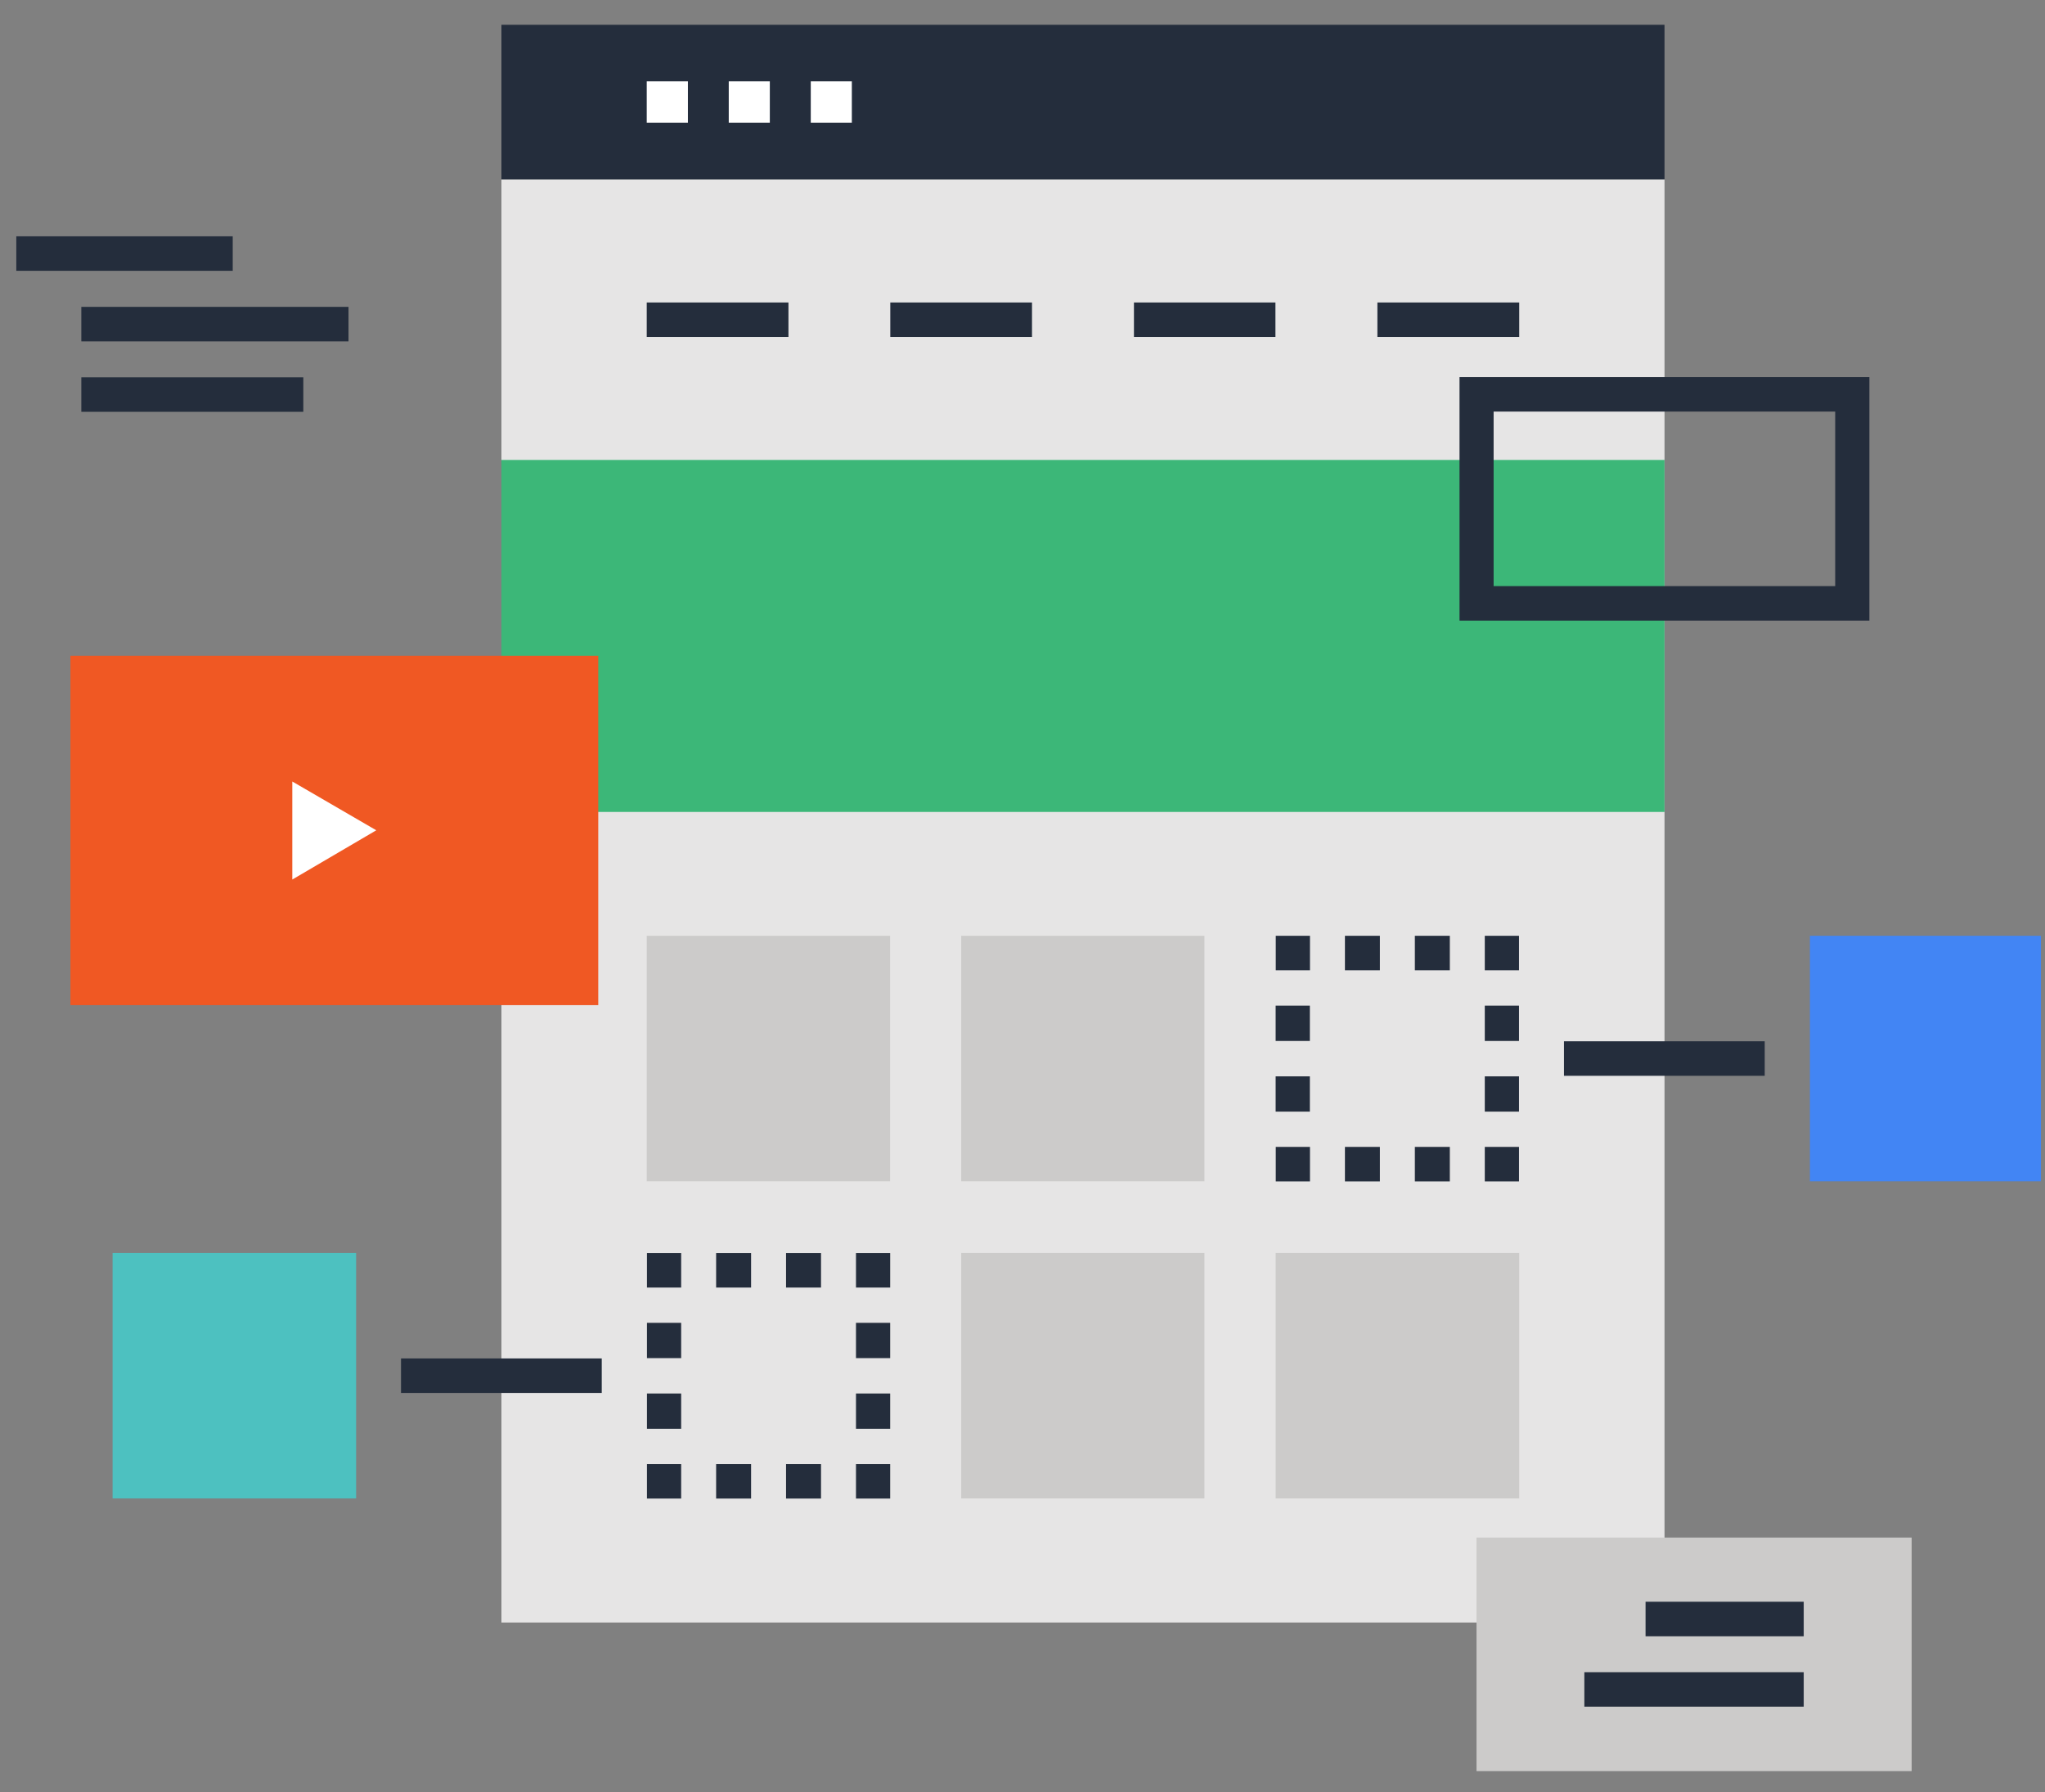 <?xml version="1.0" encoding="UTF-8"?> <svg xmlns="http://www.w3.org/2000/svg" width="251" height="220" viewBox="0 0 251 220" fill="none"><rect x="0" y="0" width="251" height="220" fill="#808080" stroke="none"/><g clip-path="url(#clip0_31_568)"><path d="M204.3 22.021H61.545V199.171H204.3V22.021Z" fill="#E6E5E5"></path><path d="M204.3 3.041H61.545V22.021H204.3V3.041Z" fill="#242D3C"></path><path d="M204.3 56.461H61.545V99.669H204.3V56.461Z" fill="#3CB778"></path><path d="M96.773 37.13H79.38V41.366H96.773V37.13Z" fill="#242D3C"></path><path d="M126.666 37.13H109.273V41.366H126.666V37.13Z" fill="#242D3C"></path><path d="M156.545 37.13H139.179V41.366H156.545V37.13Z" fill="#242D3C"></path><path d="M186.465 37.13H169.059V41.366H186.465V37.13Z" fill="#242D3C"></path><path d="M84.433 9.974H79.38V15.06H84.433V9.974Z" fill="white"></path><path d="M94.487 9.974H89.446V15.06H94.487V9.974Z" fill="white"></path><path d="M104.553 9.974H99.513V15.06H104.553V9.974Z" fill="white"></path><path d="M147.829 153.805H117.976V183.941H147.829V153.805Z" fill="#CCCBCA"></path><path d="M186.465 153.805H156.572V183.941H186.465V153.805Z" fill="#CCCBCA"></path><path d="M109.246 114.873H79.38V145.009H109.246V114.873Z" fill="#CCCBCA"></path><path d="M147.829 114.873H117.976V145.009H147.829V114.873Z" fill="#CCCBCA"></path><path d="M109.259 153.818H105.062V158.054H109.259V153.818Z" fill="#242D3C"></path><path d="M100.77 158.054H96.479V153.818H100.77V158.054ZM92.187 158.054H87.896V153.818H92.187V158.054Z" fill="#242D3C"></path><path d="M83.604 153.818H79.406V158.054H83.604V153.818Z" fill="#242D3C"></path><path d="M83.604 175.389H79.406V171.058H83.604V175.389ZM83.604 166.715H79.406V162.384H83.604V166.715Z" fill="#242D3C"></path><path d="M83.604 179.719H79.406V183.955H83.604V179.719Z" fill="#242D3C"></path><path d="M100.77 183.955H96.479V179.719H100.77V183.955ZM92.187 183.955H87.896V179.719H92.187V183.955Z" fill="#242D3C"></path><path d="M109.259 179.719H105.062V183.955H109.259V179.719Z" fill="#242D3C"></path><path d="M109.259 175.389H105.062V171.058H109.259V175.389ZM109.259 166.715H105.062V162.384H109.259V166.715Z" fill="#242D3C"></path><path d="M186.439 114.873H182.241V119.108H186.439V114.873Z" fill="#242D3C"></path><path d="M177.949 119.108H173.658V114.873H177.949V119.108ZM169.366 119.108H165.075V114.873H169.366V119.108Z" fill="#242D3C"></path><path d="M160.783 114.873H156.586V119.108H160.783V114.873Z" fill="#242D3C"></path><path d="M160.77 136.457H156.572V132.126H160.77V136.457ZM160.77 127.783H156.572V123.452H160.77V127.783Z" fill="#242D3C"></path><path d="M160.783 140.787H156.586V145.023H160.783V140.787Z" fill="#242D3C"></path><path d="M177.949 145.023H173.658V140.787H177.949V145.023ZM169.366 145.023H165.075V140.787H169.366V145.023Z" fill="#242D3C"></path><path d="M186.439 140.787H182.241V145.023H186.439V140.787Z" fill="#242D3C"></path><path d="M186.439 136.457H182.241V132.126H186.439V136.457ZM186.439 127.783H182.241V123.452H186.439V127.783Z" fill="#242D3C"></path><path d="M216.599 127.823H191.96V132.059H216.599V127.823Z" fill="#242D3C"></path><path d="M252 114.873H222.147V145.009H252V114.873Z" fill="#4285F4"></path><path d="M73.858 166.755H49.219V170.991H73.858V166.755Z" fill="#242D3C"></path><path d="M43.711 153.805H13.818V183.941H43.711V153.805Z" fill="#4DC1C0"></path><path d="M73.43 80.5H8.644V123.385H73.43V80.5Z" fill="#F05823"></path><path d="M35.877 95.933L46.184 101.922L35.877 107.966V95.933Z" fill="white"></path><path d="M229.447 76.183H179.139V46.289H229.447V76.183ZM183.324 71.948H225.249V50.525H183.324V71.948Z" fill="#242D3C"></path><path d="M234.634 188.744H181.225V217.41H234.634V188.744Z" fill="#CCCBCA"></path><path d="M221.385 205.269H194.46V209.505H221.385V205.269Z" fill="#242D3C"></path><path d="M221.385 196.622H201.973V200.858H221.385V196.622Z" fill="#242D3C"></path><path d="M37.227 46.316H9.981V50.552H37.227V46.316Z" fill="#242D3C"></path><path d="M42.775 37.669H9.981V41.905H42.775V37.669Z" fill="#242D3C"></path><path d="M28.564 29.009H2V33.245H28.564V29.009Z" fill="#242D3C"></path></g><defs><clipPath id="clip0_31_568"><rect width="250" height="220" fill="white" transform="translate(0.5)"></rect></clipPath></defs></svg> 